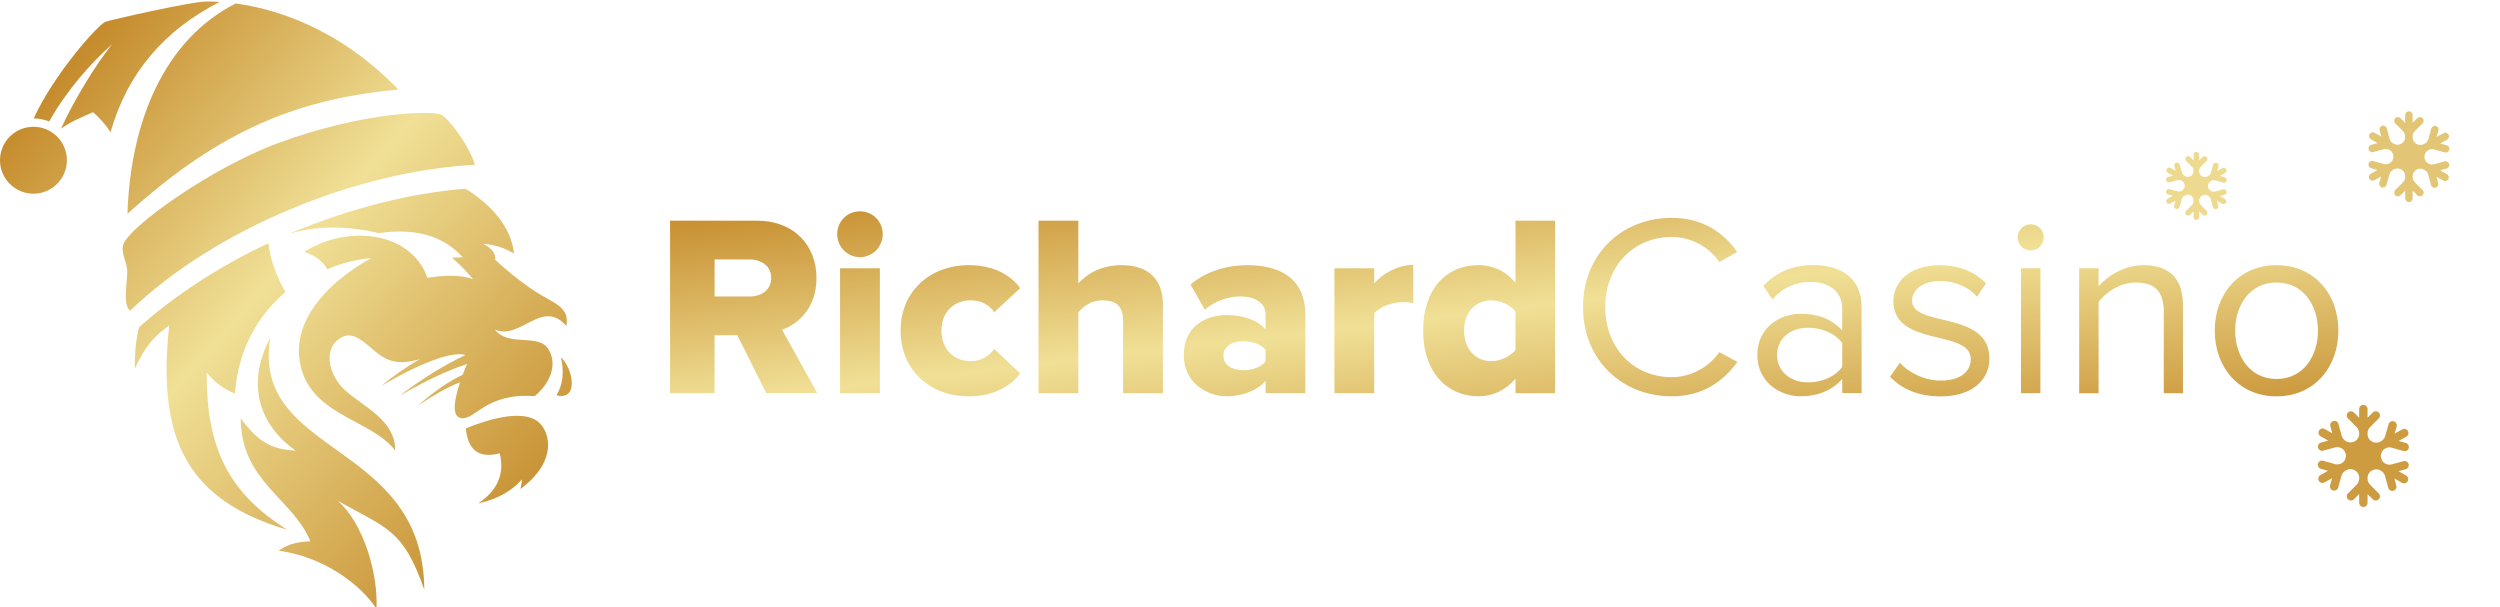 <svg width="494" height="120" viewBox="0 0 494 120" fill="none" xmlns="http://www.w3.org/2000/svg">
<g clip-path="url(#clip0_1850_61244)">
<path d="M475.953 91.703C475.833 91.263 475.377 91.003 474.938 91.123L472.603 91.76C472.166 91.879 471.7 91.819 471.306 91.595C470.152 90.935 470.16 89.268 471.321 88.62C471.717 88.399 472.184 88.344 472.62 88.468L474.947 89.127C475.386 89.252 475.844 88.996 475.968 88.557C476.029 88.345 476.002 88.122 475.895 87.929C475.787 87.736 475.611 87.597 475.398 87.537L473.98 87.135L475.487 86.293C475.885 86.071 476.028 85.567 475.806 85.168C475.584 84.77 475.079 84.627 474.681 84.85L473.174 85.691L473.576 84.273C473.7 83.835 473.444 83.377 473.006 83.252C472.567 83.128 472.109 83.384 471.985 83.823L471.325 86.15C471.202 86.586 470.91 86.955 470.515 87.176L470.368 87.258C469.229 87.894 467.827 87.071 467.827 85.767V85.599C467.827 85.146 468.007 84.711 468.327 84.391L470.038 82.68C470.36 82.358 470.36 81.833 470.038 81.511C469.881 81.354 469.673 81.268 469.452 81.268C469.23 81.269 469.018 81.361 468.861 81.518L467.827 82.552V80.837C467.827 80.382 467.463 80.004 467.008 80C466.548 79.996 466.173 80.368 466.173 80.827V82.552L465.131 81.511C464.809 81.188 464.284 81.188 463.962 81.511C463.64 81.833 463.64 82.358 463.962 82.68L465.673 84.391C465.993 84.711 466.173 85.146 466.173 85.599V85.718C466.173 87.029 464.756 87.852 463.617 87.201L463.514 87.142C463.121 86.917 462.833 86.545 462.714 86.108L462.077 83.774C461.957 83.334 461.502 83.074 461.062 83.194C460.848 83.252 460.67 83.39 460.561 83.582C460.451 83.775 460.426 84.005 460.485 84.219L460.869 85.63L459.371 84.774C458.975 84.548 458.469 84.686 458.243 85.082C458.017 85.478 458.155 85.984 458.551 86.21L460.049 87.066L458.627 87.454C458.188 87.574 457.927 88.029 458.047 88.469C458.167 88.909 458.623 89.169 459.062 89.049L461.397 88.413C461.834 88.293 462.3 88.353 462.694 88.578C463.848 89.237 463.84 90.904 462.679 91.552C462.283 91.773 461.816 91.828 461.38 91.704L459.053 91.045C458.614 90.921 458.156 91.176 458.032 91.615C457.971 91.827 457.998 92.051 458.105 92.243C458.213 92.436 458.389 92.576 458.602 92.636L460.019 93.037L458.522 93.874C458.125 94.096 457.972 94.597 458.19 94.997C458.41 95.4 458.919 95.546 459.319 95.323L460.826 94.481L460.424 95.899C460.3 96.338 460.555 96.796 460.994 96.92C461.433 97.044 461.891 96.788 462.015 96.35L462.675 94.022C462.798 93.586 463.09 93.217 463.485 92.996L463.632 92.914C464.771 92.278 466.173 93.101 466.173 94.406V94.574C466.173 95.027 465.993 95.461 465.673 95.782L463.962 97.493C463.64 97.815 463.64 98.339 463.962 98.662C464.119 98.818 464.327 98.904 464.548 98.904C464.77 98.904 464.982 98.811 465.139 98.654L466.173 97.62V99.335C466.173 99.79 466.537 100.168 466.992 100.172C467.451 100.177 467.827 99.804 467.827 99.346V97.62L468.869 98.662C469.191 98.984 469.715 98.984 470.038 98.662C470.36 98.34 470.36 97.815 470.038 97.493L468.327 95.782C468.007 95.462 467.827 95.027 467.827 94.574V94.455C467.827 93.143 469.244 92.321 470.383 92.972L470.486 93.031C470.879 93.256 471.167 93.627 471.286 94.064L471.923 96.399C472.043 96.838 472.498 97.099 472.938 96.979C473.151 96.921 473.329 96.782 473.439 96.59C473.549 96.397 473.574 96.167 473.515 95.953L473.13 94.542L474.629 95.398C475.024 95.624 475.53 95.487 475.757 95.091C475.983 94.695 475.845 94.189 475.449 93.963L473.951 93.106L475.372 92.719C475.812 92.599 476.072 92.143 475.952 91.704L475.953 91.703Z" fill="#CD9B40"/>
<path d="M483.958 32.403C483.851 32.012 483.447 31.78 483.056 31.887L480.981 32.453C480.592 32.559 480.177 32.506 479.828 32.306C478.802 31.72 478.809 30.238 479.841 29.662C480.193 29.466 480.608 29.417 480.995 29.527L483.064 30.113C483.454 30.224 483.861 29.996 483.972 29.606C484.025 29.418 484.002 29.219 483.906 29.048C483.811 28.876 483.654 28.753 483.465 28.699L482.205 28.342L483.544 27.594C483.898 27.397 484.025 26.948 483.827 26.594C483.63 26.241 483.181 26.113 482.827 26.311L481.488 27.059L481.845 25.799C481.956 25.409 481.728 25.002 481.338 24.891C480.949 24.781 480.542 25.008 480.431 25.398L479.845 27.467C479.735 27.855 479.476 28.183 479.124 28.379L478.994 28.452C477.981 29.017 476.735 28.285 476.735 27.126V26.977C476.735 26.574 476.895 26.188 477.18 25.903L478.7 24.382C478.987 24.096 478.987 23.629 478.7 23.343C478.561 23.204 478.376 23.127 478.179 23.128C477.982 23.128 477.794 23.21 477.654 23.349L476.735 24.269V22.744C476.735 22.34 476.412 22.004 476.007 22C475.599 21.996 475.265 22.327 475.265 22.735V24.269L474.339 23.343C474.052 23.056 473.586 23.056 473.299 23.343C473.013 23.629 473.013 24.096 473.299 24.382L474.82 25.903C475.105 26.188 475.265 26.574 475.265 26.977V27.082C475.265 28.248 474.005 28.979 472.993 28.401L472.901 28.348C472.552 28.148 472.296 27.818 472.19 27.429L471.624 25.355C471.517 24.964 471.113 24.732 470.722 24.839C470.532 24.891 470.374 25.013 470.276 25.184C470.179 25.356 470.157 25.56 470.209 25.751L470.551 27.005L469.219 26.244C468.867 26.043 468.417 26.165 468.216 26.517C468.015 26.869 468.138 27.319 468.49 27.52L469.821 28.281L468.558 28.626C468.167 28.732 467.935 29.137 468.042 29.528C468.149 29.919 468.553 30.15 468.944 30.044L471.019 29.478C471.408 29.372 471.823 29.425 472.172 29.625C473.198 30.211 473.191 31.693 472.159 32.269C471.807 32.465 471.392 32.514 471.005 32.404L468.936 31.818C468.546 31.707 468.139 31.934 468.028 32.324C467.975 32.513 467.998 32.712 468.094 32.883C468.189 33.054 468.346 33.178 468.535 33.232L469.795 33.589L468.464 34.332C468.111 34.529 467.975 34.975 468.169 35.33C468.365 35.689 468.817 35.819 469.172 35.62L470.512 34.872L470.155 36.132C470.044 36.522 470.272 36.929 470.661 37.04C471.051 37.15 471.458 36.923 471.569 36.533L472.155 34.464C472.265 34.076 472.524 33.748 472.876 33.552L473.006 33.479C474.018 32.914 475.265 33.646 475.265 34.805V34.954C475.265 35.357 475.105 35.743 474.82 36.028L473.3 37.549C473.013 37.836 473.013 38.302 473.3 38.588C473.439 38.727 473.624 38.804 473.82 38.803C474.018 38.803 474.206 38.721 474.346 38.581L475.265 37.662V39.187C475.265 39.591 475.588 39.927 475.993 39.931C476.401 39.935 476.735 39.604 476.735 39.196V37.662L477.661 38.588C477.947 38.875 478.414 38.875 478.7 38.588C478.987 38.302 478.987 37.836 478.7 37.549L477.18 36.028C476.895 35.744 476.735 35.357 476.735 34.955V34.849C476.735 33.683 477.994 32.952 479.007 33.531L479.098 33.583C479.448 33.783 479.704 34.113 479.81 34.502L480.376 36.577C480.482 36.968 480.887 37.199 481.278 37.092C481.468 37.041 481.626 36.918 481.723 36.747C481.821 36.575 481.843 36.371 481.791 36.181L481.449 34.926L482.781 35.687C483.133 35.888 483.583 35.766 483.784 35.414C483.985 35.062 483.862 34.612 483.51 34.411L482.178 33.65L483.442 33.305C483.833 33.199 484.064 32.794 483.958 32.403L483.958 32.403Z" fill="#E2C575"/>
<path d="M439.968 37.802C439.889 37.509 439.585 37.335 439.292 37.415L437.736 37.84C437.444 37.919 437.133 37.88 436.871 37.73C436.101 37.29 436.107 36.179 436.881 35.747C437.144 35.599 437.456 35.563 437.746 35.645L439.298 36.085C439.591 36.168 439.896 35.997 439.979 35.705C440.019 35.563 440.002 35.414 439.93 35.286C439.858 35.157 439.74 35.064 439.599 35.024L438.654 34.757L439.658 34.196C439.923 34.047 440.019 33.711 439.871 33.446C439.722 33.18 439.386 33.085 439.121 33.233L438.116 33.794L438.384 32.849C438.467 32.557 438.296 32.251 438.004 32.168C437.711 32.086 437.406 32.256 437.323 32.548L436.884 34.1C436.801 34.391 436.607 34.637 436.343 34.784L436.245 34.839C435.486 35.263 434.551 34.714 434.551 33.844V33.732C434.551 33.43 434.671 33.141 434.885 32.927L436.025 31.787C436.24 31.572 436.24 31.222 436.025 31.007C435.921 30.903 435.782 30.845 435.635 30.846C435.487 30.846 435.345 30.907 435.241 31.012L434.551 31.702V30.558C434.551 30.255 434.309 30.003 434.005 30C433.699 29.997 433.449 30.245 433.449 30.551V31.702L432.754 31.007C432.539 30.792 432.19 30.792 431.975 31.007C431.76 31.222 431.76 31.572 431.975 31.787L433.115 32.927C433.329 33.141 433.449 33.43 433.449 33.732V33.812C433.449 34.686 432.504 35.234 431.745 34.8L431.676 34.761C431.414 34.611 431.222 34.363 431.142 34.072L430.718 32.516C430.638 32.223 430.334 32.049 430.041 32.129C429.899 32.168 429.78 32.26 429.707 32.388C429.634 32.517 429.617 32.67 429.656 32.813L429.913 33.754L428.914 33.183C428.65 33.032 428.313 33.124 428.162 33.388C428.011 33.652 428.103 33.989 428.367 34.14L429.366 34.711L428.418 34.969C428.125 35.049 427.952 35.353 428.032 35.646C428.112 35.939 428.415 36.113 428.708 36.033L430.264 35.608C430.556 35.529 430.867 35.569 431.129 35.718C431.899 36.158 431.893 37.27 431.119 37.702C430.856 37.849 430.544 37.885 430.254 37.803L428.702 37.363C428.409 37.28 428.104 37.451 428.021 37.743C427.981 37.885 427.998 38.034 428.07 38.162C428.142 38.291 428.26 38.384 428.401 38.424L429.346 38.692L428.348 39.249C428.083 39.397 427.981 39.731 428.127 39.998C428.273 40.267 428.612 40.364 428.879 40.215L429.884 39.654L429.616 40.599C429.533 40.892 429.704 41.197 429.996 41.28C430.288 41.363 430.594 41.192 430.677 40.9L431.116 39.348C431.199 39.057 431.393 38.811 431.657 38.664L431.755 38.609C432.514 38.185 433.449 38.734 433.449 39.604V39.716C433.449 40.018 433.329 40.308 433.115 40.521L431.975 41.662C431.76 41.877 431.76 42.226 431.975 42.441C432.079 42.545 432.218 42.603 432.365 42.603C432.513 42.602 432.655 42.541 432.759 42.436L433.449 41.747V42.89C433.449 43.194 433.691 43.445 433.994 43.448C434.301 43.451 434.551 43.203 434.551 42.897V41.747L435.246 42.441C435.461 42.656 435.81 42.656 436.025 42.441C436.24 42.226 436.24 41.877 436.025 41.662L434.885 40.521C434.671 40.308 434.551 40.018 434.551 39.716V39.637C434.551 38.762 435.496 38.214 436.255 38.648L436.324 38.687C436.586 38.837 436.778 39.085 436.857 39.376L437.282 40.932C437.362 41.226 437.665 41.399 437.959 41.319C438.101 41.28 438.219 41.188 438.292 41.06C438.366 40.931 438.382 40.778 438.343 40.635L438.087 39.695L439.086 40.266C439.35 40.416 439.687 40.324 439.838 40.06C439.988 39.797 439.897 39.459 439.633 39.308L438.634 38.738L439.582 38.479C439.875 38.399 440.048 38.096 439.968 37.802L439.968 37.802Z" fill="#EDDA8F"/>
<path d="M151.424 77.698L145.702 66.246H141.202V77.698H132.408V43.601H149.484C157.047 43.601 161.341 48.613 161.341 54.946C161.341 60.874 157.712 64.045 154.541 65.168L161.493 77.689H151.424V77.698ZM152.394 54.901C152.394 52.602 150.454 51.272 148.154 51.272H141.202V58.584H148.154C150.454 58.584 152.394 57.308 152.394 54.901ZM165.428 46.26C165.428 43.754 167.422 41.76 169.928 41.76C172.434 41.76 174.428 43.754 174.428 46.26C174.428 48.766 172.434 50.814 169.928 50.814C167.422 50.814 165.428 48.766 165.428 46.26ZM165.994 77.698V53.006H173.862V77.698H165.994ZM177.958 65.33C177.958 57.614 183.734 52.395 191.45 52.395C196.767 52.395 200.091 54.748 201.573 56.949L196.462 61.701C195.492 60.273 193.902 59.347 191.809 59.347C188.539 59.347 186.033 61.593 186.033 65.33C186.033 69.066 188.539 71.366 191.809 71.366C193.902 71.366 195.492 70.342 196.462 68.959L201.573 73.764C200.091 75.911 196.767 78.318 191.45 78.318C183.734 78.318 177.958 73.109 177.958 65.33ZM221.918 77.698V63.336C221.918 60.318 220.337 59.347 217.831 59.347C215.532 59.347 213.996 60.623 213.08 61.746V77.698H205.211V43.601H213.08V56.024C214.562 54.281 217.472 52.395 221.613 52.395C227.236 52.395 229.796 55.566 229.796 60.111V77.698H221.927H221.918ZM250.078 77.698V75.246C248.542 77.088 245.578 78.309 242.407 78.309C238.626 78.309 233.919 75.749 233.919 70.18C233.919 64.198 238.626 62.258 242.407 62.258C245.677 62.258 248.596 63.282 250.078 65.123V62.159C250.078 60.012 248.237 58.584 245.066 58.584C242.614 58.584 240.054 59.5 238.06 61.189L235.248 56.23C238.419 53.518 242.659 52.395 246.44 52.395C252.369 52.395 257.938 54.596 257.938 62.258V77.698H250.069H250.078ZM250.078 71.357V69.156C249.261 68.033 247.419 67.423 245.686 67.423C243.593 67.423 241.751 68.339 241.751 70.288C241.751 72.237 243.593 73.153 245.686 73.153C247.419 73.153 249.261 72.543 250.078 71.366V71.357ZM263.678 77.698V53.006H271.546V56.024C273.181 54.03 276.298 52.341 279.262 52.341V59.904C278.804 59.806 278.139 59.698 277.322 59.698C275.274 59.698 272.57 60.569 271.546 61.943V77.689H263.678V77.698ZM299.464 77.698V74.833C297.416 77.186 294.91 78.309 292.152 78.309C286.071 78.309 281.211 73.71 281.211 65.321C281.211 56.931 285.963 52.386 292.152 52.386C294.865 52.386 297.47 53.455 299.464 55.916V43.601H307.287V77.698H299.464ZM299.464 69.111V61.548C298.44 60.219 296.392 59.347 294.712 59.347C291.595 59.347 289.296 61.647 289.296 65.33C289.296 69.013 291.595 71.366 294.712 71.366C296.401 71.366 298.44 70.45 299.464 69.12V69.111ZM312.803 60.677C312.803 50.194 320.519 43.044 330.336 43.044C336.364 43.044 340.558 45.91 343.271 49.79L339.741 51.784C337.801 48.874 334.217 46.826 330.336 46.826C322.872 46.826 317.195 52.503 317.195 60.677C317.195 68.851 322.872 74.528 330.336 74.528C334.217 74.528 337.801 72.435 339.741 69.569L343.316 71.51C340.451 75.444 336.364 78.309 330.336 78.309C320.519 78.309 312.803 71.15 312.803 60.677ZM364.021 77.698V74.887C362.026 77.133 359.161 78.309 355.838 78.309C351.697 78.309 347.25 75.498 347.25 70.126C347.25 64.755 351.643 61.997 355.838 61.997C359.215 61.997 362.026 63.066 364.021 65.321V60.874C364.021 57.605 361.362 55.709 357.787 55.709C354.822 55.709 352.415 56.733 350.224 59.132L348.436 56.473C351.095 53.715 354.266 52.386 358.299 52.386C363.562 52.386 367.856 54.739 367.856 60.722V77.689H364.021V77.698ZM364.021 72.489V67.782C362.538 65.788 359.934 64.764 357.275 64.764C353.646 64.764 351.14 67.009 351.14 70.135C351.14 73.261 353.646 75.552 357.275 75.552C359.934 75.552 362.538 74.528 364.021 72.489ZM373.479 74.429L375.419 71.671C377.054 73.558 380.171 75.201 383.548 75.201C387.33 75.201 389.423 73.414 389.423 70.962C389.423 64.979 374.135 68.662 374.135 59.509C374.135 55.629 377.404 52.404 383.288 52.404C387.528 52.404 390.492 53.985 392.441 55.979L390.653 58.638C389.171 56.85 386.513 55.521 383.288 55.521C380.063 55.521 377.818 57.21 377.818 59.41C377.818 64.782 393.106 61.252 393.106 70.863C393.106 75.004 389.782 78.327 383.441 78.327C379.354 78.327 375.976 77.052 373.47 74.438L373.479 74.429ZM398.684 46.925C398.684 45.496 399.86 44.32 401.289 44.32C402.717 44.32 403.84 45.496 403.84 46.925C403.84 48.353 402.717 49.485 401.289 49.485C399.86 49.485 398.684 48.362 398.684 46.925ZM399.348 77.698V53.006H403.184V77.698H399.348ZM427.562 77.698V61.548C427.562 57.156 425.317 55.826 421.993 55.826C418.975 55.826 416.164 57.668 414.682 59.662V77.707H410.846V53.015H414.682V56.59C416.424 54.497 419.793 52.395 423.529 52.395C428.64 52.395 431.353 55 431.353 60.371V77.698H427.571H427.562ZM437.632 65.33C437.632 58.171 442.338 52.395 449.848 52.395C457.357 52.395 462.064 58.171 462.064 65.33C462.064 72.489 457.357 78.318 449.848 78.318C442.338 78.318 437.632 72.489 437.632 65.33ZM458.031 65.33C458.031 60.318 455.121 55.817 449.848 55.817C444.575 55.817 441.665 60.318 441.665 65.33C441.665 70.342 444.575 74.887 449.848 74.887C455.121 74.887 458.031 70.387 458.031 65.33Z" fill="url(#paint0_linear_1850_61244)"/>
<path d="M53.385 66.805C49.678 90.286 83.662 86.931 83.84 116.503C79.602 104.498 76.514 104.498 66.714 98.936C71.745 103.261 74.746 113.236 74.394 120.297C71.304 115.53 63.891 109.968 55.063 108.821C57.007 107.409 59.037 107.055 61.331 106.968C57.889 98.495 47.561 95.14 47.561 82.604C51.18 87.635 53.916 88.782 58.418 89.047C51.621 84.28 48.356 76.246 53.387 66.803L53.385 66.805ZM40.852 73.602C42.528 75.72 44.381 76.957 46.411 77.75C47.117 69.19 50.649 62.658 56.386 57.714C54.629 54.555 53.399 51.307 53.038 48.061C43.396 52.605 34.685 58.262 27.482 64.662C26.901 66.945 26.597 69.627 26.639 72.896C28.58 68.484 30.61 66.277 33.436 64.334C30.964 87.019 37.143 98.849 56.74 104.673C44.999 97.26 40.762 88.343 40.852 73.602ZM105.819 57.627C102.551 55.507 99.374 52.77 97.874 51.359C97.962 50.122 97.256 49.064 95.49 48.181C97.874 48.358 99.902 49.064 101.581 50.122C100.991 44.918 97.268 40.579 91.987 37.291C81.32 38.122 69.424 41.096 58.239 45.752C57.878 45.903 57.516 46.054 57.158 46.21C62.283 44.59 68.532 44.555 74.835 46.061C81.632 45.091 87.369 46.328 91.43 50.828L89.312 50.917C90.901 52.329 92.312 53.741 93.46 55.155C90.988 54.272 87.898 54.359 84.456 54.888C81.455 46.151 69.273 44.031 60.094 49.77C62.299 50.476 63.801 51.623 64.684 53.212C67.507 51.977 70.333 51.269 73.334 51.005C63.536 56.477 58.416 63.715 59.122 70.602C60.359 82.165 73.334 82.606 78.1 89.049C78.1 83.048 72.099 80.576 68.303 77.221C65.036 74.308 64.065 69.631 66.45 67.424C69.096 64.952 71.126 66.893 73.952 69.277C76.07 71.13 78.454 72.368 82.957 70.954C80.22 72.542 77.659 74.308 75.364 76.251C82.602 71.926 89.399 69.277 91.958 70.16C87.81 72.101 83.398 74.839 78.983 78.192C83.75 75.456 88.165 73.251 92.312 71.926C92.312 71.926 91.871 72.809 91.43 74.044C88.429 75.456 85.516 77.576 82.602 80.135C85.516 78.192 88.339 76.516 90.901 75.545C89.928 78.459 89.047 82.252 91.075 82.606C93.901 83.135 95.844 77.576 105.642 78.281C109.261 75.281 110.144 71.308 108.113 68.659C106.083 66.012 100.344 68.484 97.785 65.129C102.816 67.334 107.141 58.861 111.91 64.424C112.615 60.627 109.525 60.009 105.819 57.627ZM105.639 82.871C102.374 81.195 96.635 82.784 92.046 84.637C92.4 88.61 94.34 90.728 98.755 89.58C99.638 93.287 98.668 96.641 94.517 99.467C98.491 98.584 101.227 96.908 103.167 94.701C103.08 95.407 102.99 96.113 102.813 96.644C110.845 90.73 108.463 84.285 105.637 82.873L105.639 82.871ZM110.847 70.602C111.466 73.338 111.289 75.897 109.964 78.104C114.379 79.252 113.319 72.896 110.847 70.602ZM40.606 0.304C37.57 0.358 21.564 3.996 20.815 4.315C19.255 4.981 10.626 14.71 6.66 23.4C7.741 23.407 8.77 23.619 9.715 24.004C13.129 17.942 17.919 12.453 22.182 8.734C18.74 12.892 14.096 20.817 12.05 25.442C13.922 24.049 16.127 23.164 18.386 22.163C19.602 23.249 20.799 24.479 21.837 26.145C25.143 14.414 32.53 5.901 43.434 0.372C42.114 0.29 41.144 0.294 40.606 0.304ZM46.576 0.689C32.494 7.825 25.782 23.945 25.185 42.239C41.765 27.297 56.917 19.615 78.721 17.708C66.757 5.29 54.015 1.701 46.576 0.689ZM6.61 25.052C2.96 25.052 0 28.013 0 31.663C0 35.312 2.96 38.273 6.61 38.273C10.26 38.273 13.22 35.312 13.22 31.663C13.22 28.013 10.26 25.052 6.61 25.052ZM87.14 22.64C85.638 21.931 72.437 21.83 54.813 28.329C41.89 33.096 25.419 44.836 24.349 48.337C23.811 50.096 25.239 51.918 25.14 53.932C24.991 56.916 24.354 60.205 25.688 61.413C42.681 45.112 70.595 33.766 93.838 32.56C92.674 28.664 88.641 23.348 87.14 22.64Z" fill="url(#paint1_linear_1850_61244)"/>
</g>
<defs>
<linearGradient id="paint0_linear_1850_61244" x1="132.408" y1="41.76" x2="141.394" y2="118.268" gradientUnits="userSpaceOnUse">
<stop stop-color="#C58B2C"/>
<stop offset="0.5" stop-color="#F0E096"/>
<stop offset="1" stop-color="#C99336"/>
</linearGradient>
<linearGradient id="paint1_linear_1850_61244" x1="9.232" y1="17.635" x2="102.144" y2="99.261" gradientUnits="userSpaceOnUse">
<stop stop-color="#C58B2C"/>
<stop offset="0.47" stop-color="#F0E096"/>
<stop offset="1" stop-color="#C99336"/>
</linearGradient>
<clipPath id="clip0_1850_61244">
<rect width="494" height="120" fill="white"/>
</clipPath>
</defs>
</svg>
